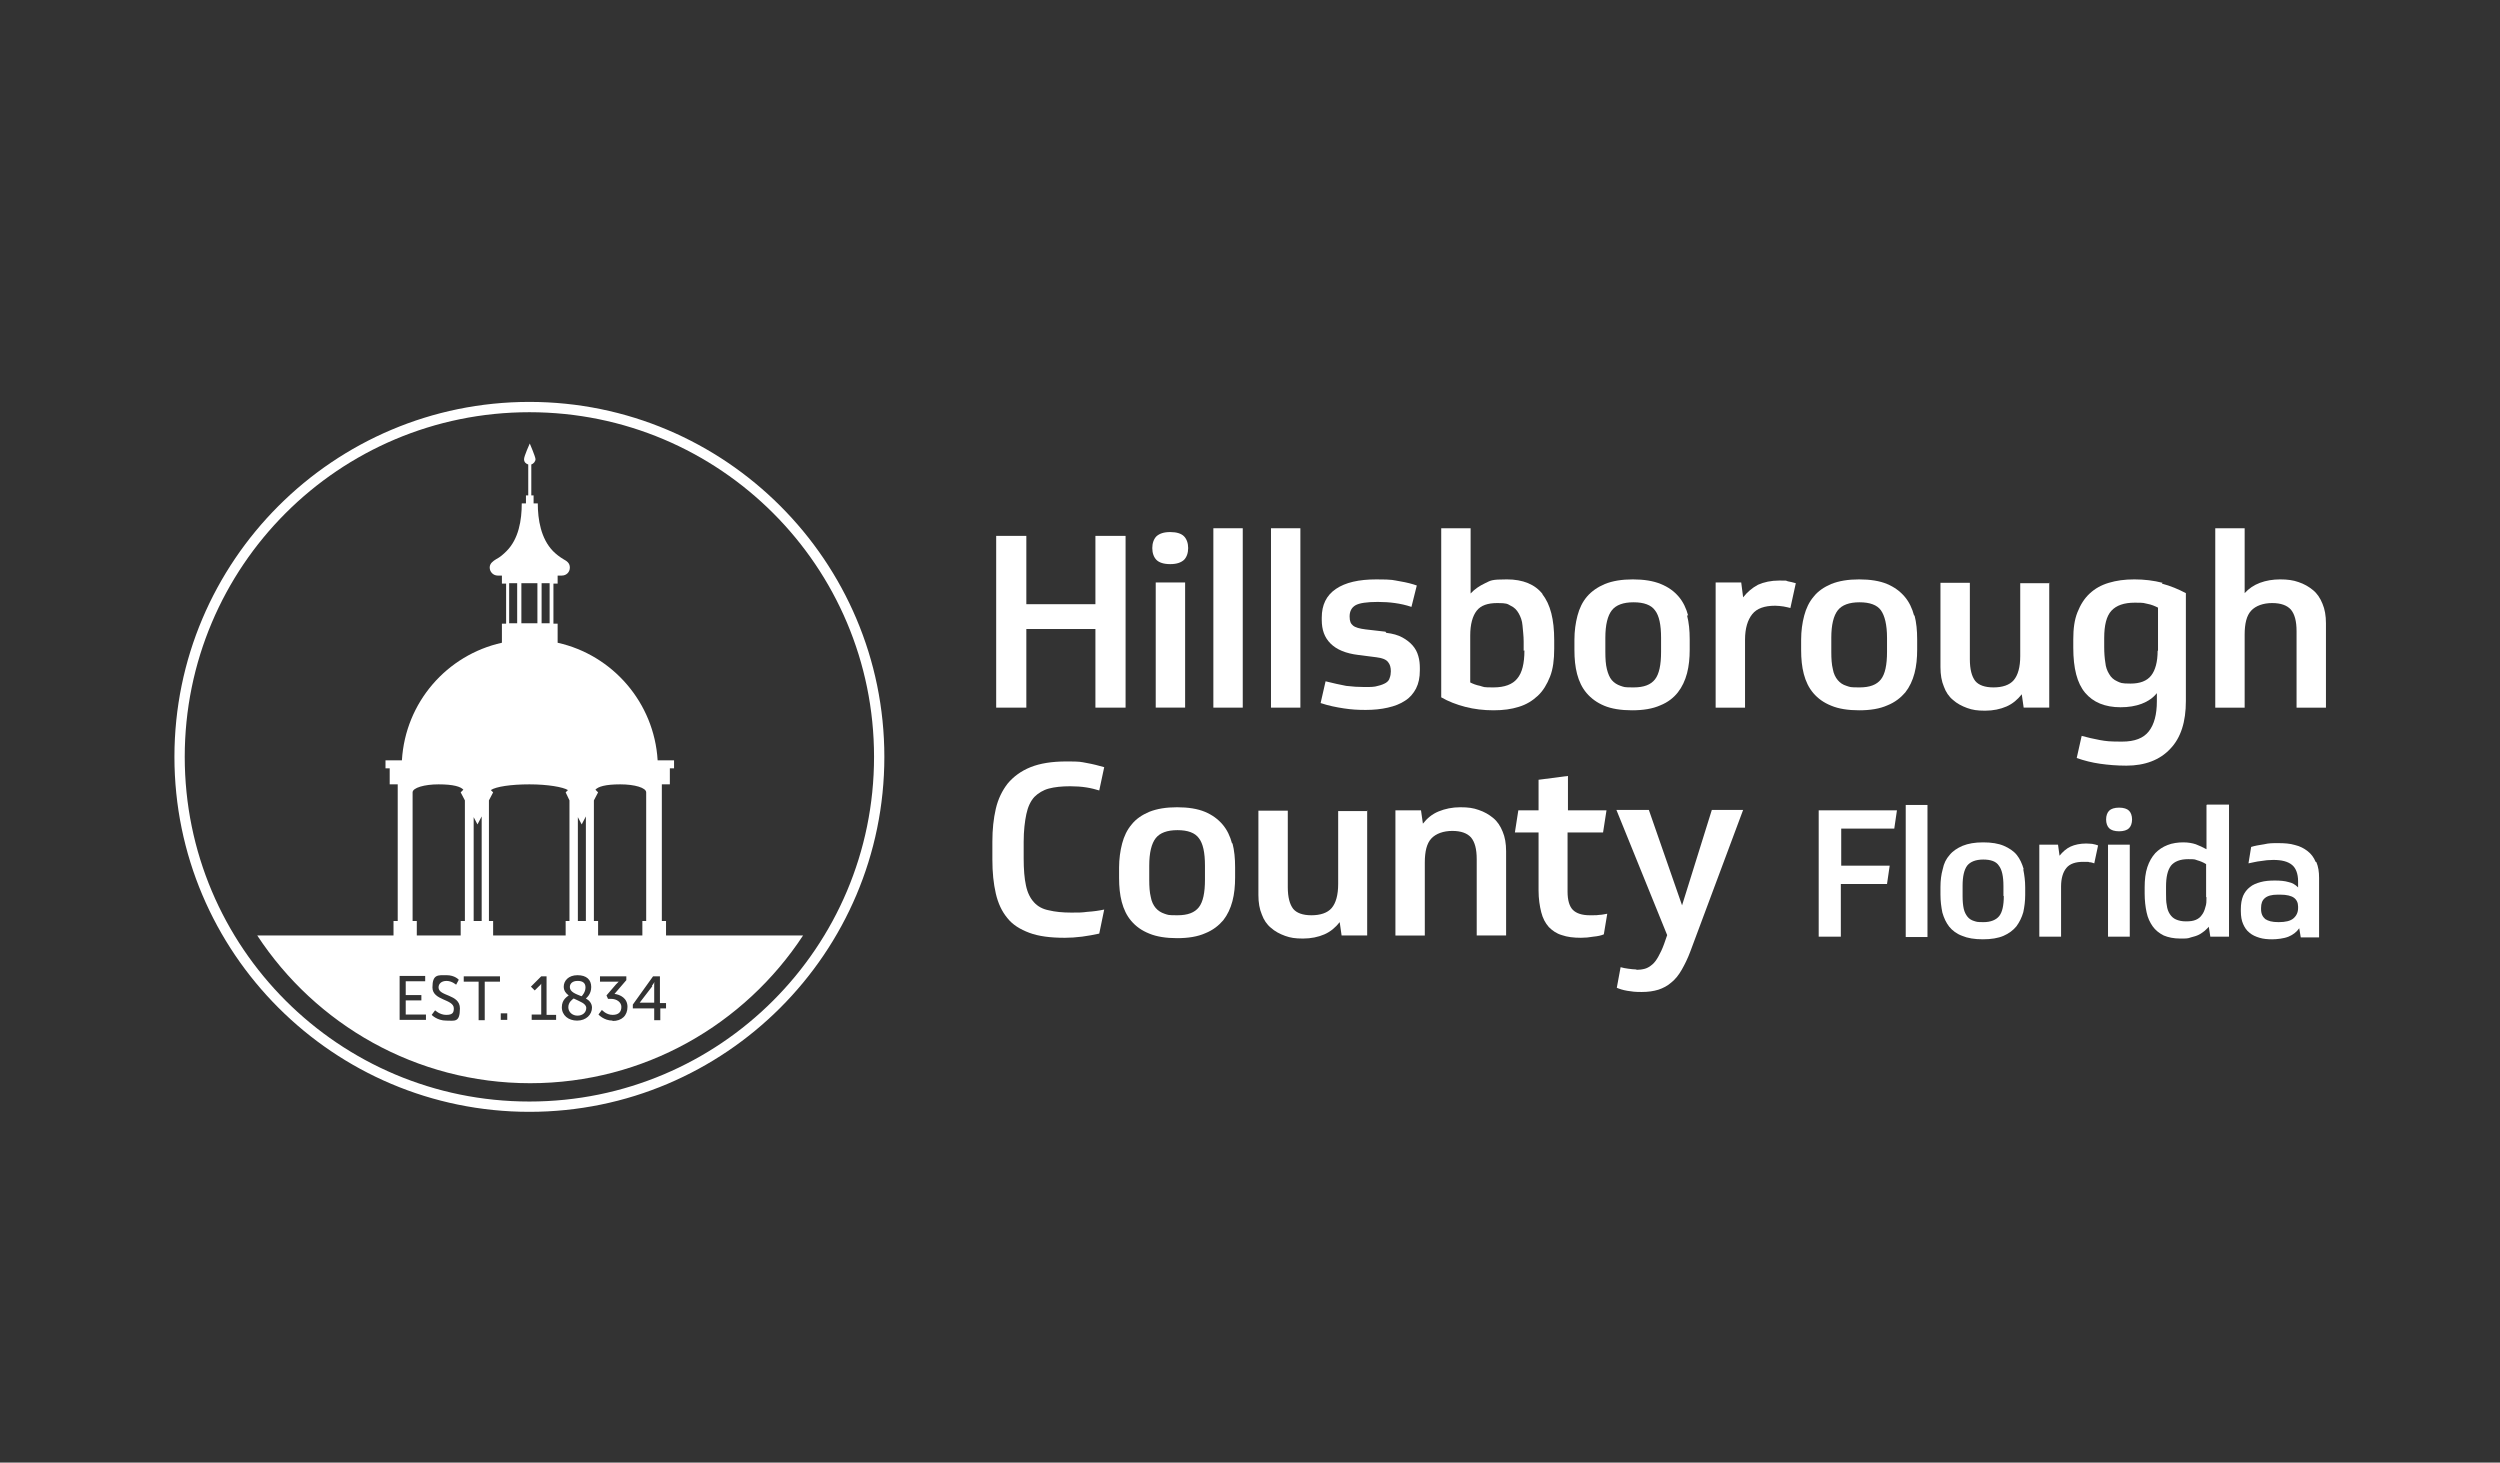 <?xml version="1.0" encoding="UTF-8"?>
<svg id="layer" xmlns="http://www.w3.org/2000/svg" version="1.1" viewBox="0 0 655 383.2">
  <rect x="0" y="0" width="655" height="383.2" fill="#333333" stroke="none"/>
  <!-- Generator: Adobe Illustrator 29.1.0, SVG Export Plug-In . SVG Version: 2.1.0 Build 142)  -->
  <defs>
    <style>
      .st0 {
        fill: #fff;
      }
    </style>
  </defs>
  <polygon class="st0" points="294.9 140.4 294.9 185.4 287 185.4 287 164.8 268.9 164.8 268.9 185.4 261 185.4 261 140.4 268.9 140.4 268.9 158.3 287 158.3 287 140.4 294.9 140.4 294.9 140.4"/>
  <path class="st0" d="M302.8,152.6v32.8h7.7v-32.8h-7.7ZM310.2,140.5c-.7-.7-1.9-1.1-3.6-1.1s-2.8.4-3.6,1.1c-.7.7-1.1,1.8-1.1,3.1s.4,2.4,1.1,3.1c.7.7,1.9,1.1,3.6,1.1s2.8-.4,3.6-1.1c.7-.7,1.1-1.8,1.1-3.1s-.4-2.4-1.1-3.1Z"/>
  <polygon class="st0" points="325.6 185.4 317.9 185.4 317.9 138.4 325.6 138.4 325.6 185.4 325.6 185.4"/>
  <polygon class="st0" points="340.7 185.4 333 185.4 333 138.4 340.7 138.4 340.7 185.4 340.7 185.4"/>
  <path class="st0" d="M363.2,165.8c1.7.2,3.1.6,4.2,1.2,1.1.6,2,1.3,2.7,2.1.7.8,1.2,1.7,1.5,2.8.3,1,.4,2.1.4,3.1v.6c0,1.9-.3,3.4-1,4.8-.7,1.3-1.6,2.4-2.9,3.2-1.2.8-2.7,1.4-4.5,1.8-1.7.4-3.7.6-5.8.6s-3.7-.1-5.7-.4c-2-.3-4-.7-6.1-1.4l1.3-5.7c2,.5,3.8.9,5.4,1.2,1.6.2,3.2.3,4.8.3s2.6,0,3.5-.3c.9-.2,1.6-.5,2.1-.8.5-.3.9-.8,1-1.3.2-.5.3-1.1.3-1.7,0-1-.2-1.8-.7-2.4-.5-.7-1.5-1.1-3.1-1.3l-4.7-.6c-3.3-.4-5.7-1.4-7.3-3-1.6-1.6-2.3-3.6-2.3-6.2v-.6c0-3.3,1.2-5.8,3.7-7.5,2.5-1.7,6-2.5,10.6-2.5s4.3.2,6.2.5c1.8.3,3.3.7,4.4,1.1l-1.4,5.6c-1.5-.5-2.9-.8-4.3-1-1.4-.2-2.9-.3-4.5-.3-2.9,0-4.9.3-5.9.9-1,.6-1.5,1.6-1.5,2.9s.3,1.9.9,2.4c.6.5,1.7.8,3.3,1l5.2.6h0Z"/>
  <path class="st0" d="M404.2,155.7c-2-2.6-5.2-3.9-9.4-3.9s-4.2.3-5.7,1c-1.5.7-2.8,1.6-3.8,2.7v-17.1h-7.7v44.3c1.9,1.1,4,1.9,6.3,2.5,2.3.6,4.8.9,7.4.9s4.7-.3,6.6-.9c2-.6,3.6-1.6,5-2.9,1.4-1.3,2.4-3,3.2-5s1.1-4.5,1.1-7.3v-2.3c0-5.4-1-9.4-3.1-12ZM399.4,170.4c0,3.4-.6,5.9-1.9,7.4-1.2,1.5-3.3,2.3-6.2,2.3s-2.4-.1-3.5-.4c-1.1-.2-2-.6-2.6-.9v-12.3c0-2.9.6-5.1,1.7-6.5,1.1-1.4,2.9-2,5.4-2s2.6.2,3.5.7c.9.4,1.6,1.1,2.1,2,.5.9.9,1.9,1,3.2s.3,2.7.3,4.2v2.4Z"/>
  <path class="st0" d="M442.3,161.3c-.5-1.9-1.3-3.6-2.5-5-1.2-1.4-2.7-2.5-4.7-3.3-1.9-.8-4.4-1.2-7.3-1.2s-5.3.4-7.3,1.2c-1.9.8-3.5,1.9-4.7,3.3-1.2,1.4-2,3.1-2.5,5-.5,1.9-.8,4-.8,6.3v2.7c0,2.3.2,4.4.7,6.3.5,1.9,1.3,3.6,2.5,5,1.2,1.4,2.7,2.5,4.6,3.3,1.9.8,4.4,1.2,7.3,1.2s5.4-.4,7.4-1.3c2-.8,3.5-2,4.6-3.4,1.1-1.4,1.9-3.1,2.4-5,.5-1.9.7-4,.7-6.2v-2.7c0-2.3-.2-4.4-.7-6.3ZM435.2,170.8c0,3.4-.5,5.8-1.6,7.2-1.1,1.4-2.9,2.1-5.6,2.1s-2.4-.1-3.4-.4c-.9-.3-1.7-.8-2.3-1.5-.6-.7-1-1.7-1.3-2.9-.3-1.2-.4-2.7-.4-4.5v-3.7c0-3.4.6-5.8,1.7-7.2,1.1-1.4,3-2.1,5.7-2.1s4.6.7,5.6,2.1c1.1,1.4,1.6,3.8,1.6,7.2v3.7Z"/>
  <path class="st0" d="M469.1,159.3c-.5-.1-1.1-.3-1.8-.4-.7-.1-1.5-.2-2.2-.2-2.8,0-4.8.7-6,2.2-1.2,1.5-1.9,3.7-1.9,6.7v17.8h-7.7v-32.8h6.7l.5,3.9c1.1-1.4,2.4-2.5,3.9-3.3,1.6-.7,3.4-1.1,5.6-1.1s1.6,0,2.2.2c.7.1,1.3.3,2.1.5l-1.4,6.4h0Z"/>
  <path class="st0" d="M501.5,161.3c-.5-1.9-1.3-3.6-2.5-5-1.2-1.4-2.7-2.5-4.6-3.3-1.9-.8-4.4-1.2-7.3-1.2s-5.3.4-7.3,1.2c-1.9.8-3.5,1.9-4.6,3.3-1.2,1.4-2,3.1-2.5,5-.5,1.9-.8,4-.8,6.3v2.7c0,2.3.2,4.4.7,6.3.5,1.9,1.3,3.6,2.5,5,1.2,1.4,2.7,2.5,4.7,3.3,1.9.8,4.4,1.2,7.3,1.2s5.4-.4,7.4-1.3c2-.8,3.5-2,4.7-3.4,1.1-1.4,1.9-3.1,2.4-5,.5-1.9.7-4,.7-6.2v-2.7c0-2.3-.2-4.4-.7-6.3ZM494.4,170.8c0,3.4-.5,5.8-1.6,7.2-1.1,1.4-2.9,2.1-5.6,2.1s-2.4-.1-3.4-.4-1.7-.8-2.3-1.5c-.6-.7-1.1-1.7-1.3-2.9-.3-1.2-.4-2.7-.4-4.5v-3.7c0-3.4.6-5.8,1.7-7.2,1.1-1.4,3-2.1,5.7-2.1s4.6.7,5.6,2.1c1,1.4,1.6,3.8,1.6,7.2v3.7Z"/>
  <path class="st0" d="M536.9,152.6v32.8h-6.7l-.5-3.5c-1.1,1.4-2.4,2.5-4,3.2-1.6.7-3.5,1.1-5.6,1.1s-3.3-.2-4.7-.7c-1.4-.5-2.7-1.2-3.7-2.1-1.1-.9-1.9-2.1-2.4-3.5-.6-1.4-.9-3.1-.9-5.1v-22.1h7.7v20c0,2.7.5,4.5,1.4,5.7.9,1.1,2.5,1.7,4.8,1.7s4.2-.6,5.3-1.9c1.1-1.3,1.7-3.4,1.7-6.3v-19.1h7.7Z"/>
  <path class="st0" d="M566.6,152.7c-2.3-.6-4.8-.9-7.4-.9s-4.7.3-6.7.9c-2,.6-3.6,1.5-5,2.8-1.4,1.3-2.4,2.9-3.2,4.9s-1.1,4.3-1.1,7.1v2.2c0,5.4,1,9.3,3.1,11.8,2.1,2.5,5.2,3.8,9.3,3.8s7.5-1.2,9.5-3.7v2.1c0,3.5-.7,6.1-2.1,7.9-1.4,1.8-3.7,2.7-7,2.7s-4.1-.1-5.8-.4c-1.7-.3-3.3-.7-4.8-1.1l-1.3,5.8c2,.7,4,1.2,6.1,1.5,2.1.3,4.4.5,6.9.5,4.9,0,8.8-1.5,11.5-4.4,2.8-2.9,4.1-7.1,4.1-12.5v-28.3c-1.9-1-4-1.9-6.3-2.5ZM565.3,170.5c0,2.9-.6,5.1-1.7,6.5-1.1,1.4-2.9,2.1-5.4,2.1s-2.6-.2-3.5-.6c-.9-.4-1.6-1-2.1-1.9-.5-.8-.9-1.8-1-3-.2-1.2-.3-2.6-.3-4.1v-2.3c0-3.4.6-5.8,1.9-7.2,1.3-1.4,3.3-2.1,6.1-2.1s2.2.1,3.3.3c1.1.2,2,.6,2.8,1v11.3Z"/>
  <path class="st0" d="M580.4,185.4v-47h7.7v17c1.1-1.2,2.4-2.1,4-2.7,1.6-.6,3.4-.9,5.3-.9s3.4.2,4.8.7c1.5.5,2.7,1.2,3.8,2.1,1.1.9,1.9,2.1,2.5,3.6.6,1.4.9,3.1.9,5.1v22.1h-7.7v-20c0-2.7-.5-4.5-1.5-5.7-1-1.1-2.6-1.7-4.9-1.7s-4.3.7-5.5,2c-1.2,1.3-1.7,3.4-1.7,6.3v19.1h-7.7Z"/>
  <path class="st0" d="M278.9,245.7c-3.7,0-6.8-.4-9.2-1.3-2.4-.9-4.4-2.1-5.8-3.9-1.4-1.7-2.4-3.8-3-6.4-.6-2.6-.9-5.5-.9-8.9v-4.7c0-3.2.3-6,.9-8.6.6-2.6,1.7-4.8,3.1-6.6,1.5-1.8,3.5-3.3,6-4.3,2.5-1,5.6-1.5,9.4-1.5s3.6.1,5.3.4c1.7.3,3.2.7,4.6,1.1l-1.3,6.1c-1-.3-2.1-.6-3.4-.8-1.3-.2-2.7-.3-4.2-.3-2.2,0-4.1.2-5.6.6-1.5.4-2.8,1.2-3.8,2.2-1,1.1-1.7,2.6-2.1,4.5-.4,1.9-.7,4.3-.7,7.3v4.3c0,2.9.2,5.3.6,7.1.4,1.9,1.1,3.3,2.1,4.4,1,1.1,2.3,1.8,3.9,2.1,1.6.4,3.6.6,5.9.6s2.6,0,4.2-.2c1.6-.1,3-.3,4.4-.6l-1.3,6.3c-1.4.3-2.9.6-4.5.8-1.6.2-3.1.3-4.5.3h0Z"/>
  <path class="st0" d="M322.8,221c-.5-1.9-1.3-3.6-2.5-5-1.2-1.4-2.7-2.5-4.6-3.3-1.9-.8-4.4-1.2-7.3-1.2s-5.3.4-7.3,1.2c-1.9.8-3.5,1.9-4.6,3.3-1.2,1.4-2,3.1-2.5,5-.5,1.9-.8,4.1-.8,6.3v2.7c0,2.3.2,4.4.7,6.3.5,1.9,1.3,3.6,2.5,5,1.2,1.4,2.7,2.5,4.7,3.3,1.9.8,4.4,1.2,7.3,1.2s5.4-.4,7.4-1.3c2-.8,3.5-2,4.7-3.4,1.1-1.4,1.9-3.1,2.4-5,.5-1.9.7-4,.7-6.2v-2.7c0-2.3-.2-4.4-.7-6.3ZM315.7,230.5c0,3.4-.5,5.8-1.6,7.2-1.1,1.4-2.9,2.1-5.6,2.1s-2.4-.1-3.4-.4c-.9-.3-1.7-.8-2.3-1.5-.6-.7-1.1-1.7-1.3-2.9-.3-1.2-.4-2.7-.4-4.5v-3.7c0-3.4.6-5.8,1.7-7.2,1.1-1.4,3-2.1,5.7-2.1s4.6.7,5.6,2.1c1.1,1.4,1.6,3.8,1.6,7.2v3.7Z"/>
  <path class="st0" d="M358.2,212.3v32.8h-6.7l-.5-3.5c-1.1,1.4-2.4,2.5-4,3.2-1.6.7-3.5,1.1-5.6,1.1s-3.3-.2-4.7-.7c-1.4-.5-2.7-1.2-3.7-2.1-1.1-.9-1.9-2.1-2.4-3.5-.6-1.4-.9-3.1-.9-5.1v-22.1h7.7v20c0,2.7.5,4.5,1.4,5.7.9,1.1,2.5,1.7,4.8,1.7s4.2-.6,5.3-1.9c1.1-1.3,1.7-3.4,1.7-6.3v-19.1h7.7Z"/>
  <path class="st0" d="M365.6,245.1v-32.8h6.7l.5,3.5c1.1-1.4,2.4-2.5,4.1-3.2,1.7-.7,3.6-1.1,5.7-1.1s3.4.2,4.8.7c1.5.5,2.7,1.2,3.8,2.1,1.1.9,1.9,2.1,2.5,3.6.6,1.4.9,3.1.9,5.1v22.1h-7.7v-20c0-2.7-.5-4.5-1.5-5.7-1-1.1-2.6-1.7-4.9-1.7s-4.3.7-5.5,2c-1.2,1.3-1.7,3.4-1.7,6.3v19.1h-7.7Z"/>
  <path class="st0" d="M410.7,218.1v15.5c0,2.3.5,3.9,1.4,4.8.9.9,2.4,1.4,4.4,1.4s1.8,0,2.5-.1c.7,0,1.4-.2,2.1-.3l-.9,5.4c-.7.3-1.6.5-2.7.6-1.1.2-2.2.3-3.3.3-1.9,0-3.6-.2-5-.7-1.4-.4-2.5-1.2-3.4-2.1-.9-1-1.6-2.3-2-3.9-.4-1.6-.7-3.5-.7-5.7v-15.2h-6.2l.9-5.8h5.3v-8l7.7-1v9h10.1l-.9,5.8h-9.2Z"/>
  <path class="st0" d="M428.7,254.1c.8,0,1.6-.1,2.3-.3.7-.2,1.3-.6,1.9-1.1.6-.5,1.1-1.2,1.6-2.1.5-.9,1-1.9,1.5-3.3l.8-2.3-13.3-32.8h8.5l8.7,25,7.8-25h8.2l-13.8,37c-.7,1.9-1.5,3.5-2.3,4.9-.8,1.4-1.7,2.5-2.7,3.3-1,.9-2.2,1.5-3.4,1.9-1.3.4-2.7.6-4.4.6s-2.5-.1-3.7-.3c-1.2-.2-2.1-.5-2.8-.8l1-5.4c.6.2,1.3.3,2,.4.8.1,1.5.2,2.2.2h0Z"/>
  <path class="st0" d="M138.7,105.3c-51.3,0-93,41.7-93,93s41.7,93,93,93,93-41.7,93-93-41.7-93-93-93ZM138.7,288.6c-49.9,0-90.3-40.4-90.3-90.3s40.4-90.3,90.3-90.3,90.3,40.4,90.3,90.3-40.4,90.3-90.3,90.3Z"/>
  <path class="st0" d="M171.5,257.5s-.3.5-.6.9l-3.3,4.3h0s3.8,0,3.8,0v-4.2c0-.5,0-1.1,0-1.1h0ZM171.5,257.5s-.3.5-.6.9l-3.3,4.3h0s3.8,0,3.8,0v-4.2c0-.5,0-1.1,0-1.1h0ZM151.3,257c-1.3,0-2,.7-2,1.6,0,1.3,1.5,1.8,3,2.4.2-.2,1-1.1,1-2.3s-.8-1.7-2-1.7ZM150.3,261.6c-.4.3-1.4,1-1.4,2.3s1.1,2.2,2.4,2.2,2.3-.8,2.3-2-1.7-1.7-3.3-2.5ZM171.5,257.5s-.3.5-.6.9l-3.3,4.3h0s3.8,0,3.8,0v-4.2c0-.5,0-1.1,0-1.1h0ZM171.5,257.5s-.3.5-.6.9l-3.3,4.3h0s3.8,0,3.8,0v-4.2c0-.5,0-1.1,0-1.1h0ZM150.3,261.6c-.4.3-1.4,1-1.4,2.3s1.1,2.2,2.4,2.2,2.3-.8,2.3-2-1.7-1.7-3.3-2.5ZM151.3,257c-1.3,0-2,.7-2,1.6,0,1.3,1.5,1.8,3,2.4.2-.2,1-1.1,1-2.3s-.8-1.7-2-1.7ZM151.3,257c-1.3,0-2,.7-2,1.6,0,1.3,1.5,1.8,3,2.4.2-.2,1-1.1,1-2.3s-.8-1.7-2-1.7ZM150.3,261.6c-.4.3-1.4,1-1.4,2.3s1.1,2.2,2.4,2.2,2.3-.8,2.3-2-1.7-1.7-3.3-2.5ZM171.5,257.5s-.3.5-.6.9l-3.3,4.3h0s3.8,0,3.8,0v-4.2c0-.5,0-1.1,0-1.1h0ZM171.5,257.5s-.3.5-.6.9l-3.3,4.3h0s3.8,0,3.8,0v-4.2c0-.5,0-1.1,0-1.1h0ZM150.3,261.6c-.4.3-1.4,1-1.4,2.3s1.1,2.2,2.4,2.2,2.3-.8,2.3-2-1.7-1.7-3.3-2.5ZM151.3,257c-1.3,0-2,.7-2,1.6,0,1.3,1.5,1.8,3,2.4.2-.2,1-1.1,1-2.3s-.8-1.7-2-1.7ZM151.3,257c-1.3,0-2,.7-2,1.6,0,1.3,1.5,1.8,3,2.4.2-.2,1-1.1,1-2.3s-.8-1.7-2-1.7ZM150.3,261.6c-.4.3-1.4,1-1.4,2.3s1.1,2.2,2.4,2.2,2.3-.8,2.3-2-1.7-1.7-3.3-2.5ZM171.5,257.5s-.3.5-.6.9l-3.3,4.3h0s3.8,0,3.8,0v-4.2c0-.5,0-1.1,0-1.1h0ZM171.5,257.5s-.3.5-.6.9l-3.3,4.3h0s3.8,0,3.8,0v-4.2c0-.5,0-1.1,0-1.1h0ZM150.3,261.6c-.4.3-1.4,1-1.4,2.3s1.1,2.2,2.4,2.2,2.3-.8,2.3-2-1.7-1.7-3.3-2.5ZM152.4,261c.2-.2,1-1.1,1-2.3s-.8-1.7-2-1.7-2,.7-2,1.6c0,1.3,1.5,1.8,3,2.4ZM174.5,245.1v-3.8h-1.1v-35.8h2.1v-4.2h1.1v-2.1h-4.3c-.9-15.1-11.8-27.6-26.2-30.8v-5h-1.1v-10.5h1.1v-2.1h1.1c1.2,0,2.1-.9,2.1-2.1s-.8-1.7-1.7-2.2c-1-.6-1.9-1.3-2.7-2.1-3.2-3.3-4-8.3-4-12.5h-1.1v-2.1h-.6v-8.1c.6-.2,1.1-.8,1.1-1.4s-1.5-4.1-1.5-4.1c0,0-1.5,3.3-1.5,4.1s.5,1.2,1.1,1.4v8.1h-.6v2.1h-1.1c0,4.4-.8,9.3-4,12.5-.8.8-1.7,1.6-2.7,2.1-.8.5-1.7,1.1-1.7,2.2s.9,2.1,2.1,2.1h1.1v2.1h1.1v10.5h-1.1v5c-14.4,3.2-25.3,15.6-26.2,30.8h-4.3v2.1h1.1v4.2h2.1v35.8h-1.1v3.8h-35.7c15.3,23.3,41.6,38.7,71.5,38.7s56.2-15.4,71.5-38.7h-35.7ZM151.3,213.9l1.1,2.1,1.1-2.1v27.4h-2.1v-27.4ZM141.9,152.8h2.1v10.5h-2.1v-10.5ZM136.6,152.8h4.2v10.5h-4.2v-10.5ZM133.4,152.8h2.1v10.5h-2.1v-10.5ZM124,213.9l1.1,2.1,1.1-2.1v27.4h-2.1v-27.4ZM111.6,267.2h-6.9v-11.5h6.7v1.4h-5.1v3.6h4.1v1.4h-4.1v3.7h5.3v1.4ZM116.9,267.4c-2.4,0-3.8-1.5-3.8-1.5l.9-1.2s1.2,1.2,2.9,1.2,2-.6,2-1.7c0-2.5-5.6-2-5.6-5.5s1.5-3.2,3.7-3.2,3.2,1.2,3.2,1.2l-.7,1.3s-1.1-1-2.5-1-2.1.8-2.1,1.7c0,2.4,5.6,1.7,5.6,5.5s-1.4,3.2-3.6,3.2ZM120.8,245.1h-11.6v-3.8h-1.1v-33.7c0-1.2,3.1-2.1,6.8-2.1h0c3.9,0,5.8.6,6.5,1.4l-.7.7,1.1,2.1v31.6h-1.1v3.8ZM130.9,257.2h-3.9v10.1h-1.6v-10.1h-3.9v-1.4h9.5v1.4ZM132.9,267.2h-1.7v-1.7h1.7v1.7ZM129.2,245.1v-3.8h-1.1v-31.6l1.1-2.1-.6-.6c1.3-.9,5.3-1.5,10.1-1.5s8.8.7,10.1,1.5l-.6.6,1,2.1v31.6h-1v3.8h-19ZM145.9,267.2h-6.6v-1.4h2.5v-7.4c0-.4,0-.7,0-.7h0s-.1.3-.6.7l-1.1,1.1-1-1,2.7-2.7h1.4v10.1h2.5v1.4ZM151.2,267.4c-2.3,0-4-1.4-4-3.5s1.5-2.8,1.8-3.1c-.7-.5-1.3-1.2-1.3-2.3,0-1.5,1.2-3,3.6-3s3.6,1.2,3.6,3.1-1.2,2.8-1.4,3c.9.5,1.6,1.3,1.6,2.4,0,1.8-1.5,3.4-3.9,3.4ZM155.6,241.3v-31.6l1.1-2.1-.7-.7c.7-.8,2.6-1.4,6.5-1.4h0c3.8,0,6.8.9,6.8,2.1v33.7h-1v3.8h-11.6v-3.8h-1.1ZM160.5,267.4c-2.3,0-3.7-1.6-3.7-1.6l.9-1.2s1.1,1.3,2.8,1.3,2.3-.9,2.3-2.1-1.2-2.1-2.7-2.1h-.8l-.4-.9,2.5-2.9c.4-.4.7-.7.7-.7h0s-.3,0-1,0h-3.9v-1.4h6.9v1l-3.1,3.6c1.5.2,3.4,1.1,3.4,3.4s-1.5,3.7-3.9,3.7ZM174.6,264.2h-1.6v3.1h-1.6v-3.1h-5.6v-1l5.3-7.4h1.8v7h1.6v1.4ZM170.9,258.4l-3.3,4.3h0s3.8,0,3.8,0v-4.2c0-.5,0-1.1,0-1.1h0s-.3.5-.6.9ZM150.3,261.6c-.4.3-1.4,1-1.4,2.3s1.1,2.2,2.4,2.2,2.3-.8,2.3-2-1.7-1.7-3.3-2.5ZM152.4,261c.2-.2,1-1.1,1-2.3s-.8-1.7-2-1.7-2,.7-2,1.6c0,1.3,1.5,1.8,3,2.4ZM151.3,257c-1.3,0-2,.7-2,1.6,0,1.3,1.5,1.8,3,2.4.2-.2,1-1.1,1-2.3s-.8-1.7-2-1.7ZM150.3,261.6c-.4.3-1.4,1-1.4,2.3s1.1,2.2,2.4,2.2,2.3-.8,2.3-2-1.7-1.7-3.3-2.5ZM171.5,257.5s-.3.5-.6.9l-3.3,4.3h0s3.8,0,3.8,0v-4.2c0-.5,0-1.1,0-1.1h0ZM171.5,257.5s-.3.5-.6.9l-3.3,4.3h0s3.8,0,3.8,0v-4.2c0-.5,0-1.1,0-1.1h0ZM150.3,261.6c-.4.3-1.4,1-1.4,2.3s1.1,2.2,2.4,2.2,2.3-.8,2.3-2-1.7-1.7-3.3-2.5ZM151.3,257c-1.3,0-2,.7-2,1.6,0,1.3,1.5,1.8,3,2.4.2-.2,1-1.1,1-2.3s-.8-1.7-2-1.7ZM151.3,257c-1.3,0-2,.7-2,1.6,0,1.3,1.5,1.8,3,2.4.2-.2,1-1.1,1-2.3s-.8-1.7-2-1.7ZM150.3,261.6c-.4.3-1.4,1-1.4,2.3s1.1,2.2,2.4,2.2,2.3-.8,2.3-2-1.7-1.7-3.3-2.5ZM171.5,257.5s-.3.5-.6.9l-3.3,4.3h0s3.8,0,3.8,0v-4.2c0-.5,0-1.1,0-1.1h0ZM171.5,257.5s-.3.5-.6.9l-3.3,4.3h0s3.8,0,3.8,0v-4.2c0-.5,0-1.1,0-1.1h0ZM150.3,261.6c-.4.3-1.4,1-1.4,2.3s1.1,2.2,2.4,2.2,2.3-.8,2.3-2-1.7-1.7-3.3-2.5ZM151.3,257c-1.3,0-2,.7-2,1.6,0,1.3,1.5,1.8,3,2.4.2-.2,1-1.1,1-2.3s-.8-1.7-2-1.7ZM171.5,257.5s-.3.5-.6.9l-3.3,4.3h0s3.8,0,3.8,0v-4.2c0-.5,0-1.1,0-1.1h0ZM171.5,257.5s-.3.5-.6.9l-3.3,4.3h0s3.8,0,3.8,0v-4.2c0-.5,0-1.1,0-1.1h0Z"/>
  <g>
    <path class="st0" d="M496.3,217.1l.7-4.8h-20.5v33.1h5.8v-13.8h12.1l.7-4.8h-12.7v-9.7h14.1Z"/>
    <path class="st0" d="M499.3,210.9v34.6h5.7v-34.6h-5.7Z"/>
    <path class="st0" d="M530.2,227.7c-.4-1.4-1-2.7-1.8-3.7-.8-1-2-1.8-3.4-2.4-1.4-.6-3.2-.9-5.4-.9s-3.9.3-5.4.9c-1.4.6-2.6,1.4-3.4,2.4-.9,1-1.5,2.2-1.8,3.7-.4,1.4-.6,3-.6,4.7v2c0,1.7.2,3.2.5,4.7.4,1.4,1,2.7,1.8,3.7.8,1,2,1.9,3.4,2.4,1.4.6,3.2.9,5.4.9s4-.3,5.4-.9c1.4-.6,2.6-1.5,3.4-2.5.8-1.1,1.4-2.3,1.8-3.7.3-1.4.5-2.9.5-4.5v-2c0-1.7-.2-3.2-.5-4.7ZM525,234.7c0,2.5-.4,4.3-1.2,5.3-.8,1-2.2,1.6-4.1,1.6s-1.8-.1-2.5-.3c-.7-.2-1.3-.6-1.7-1.1-.4-.5-.8-1.2-1-2.1-.2-.9-.3-2-.3-3.3v-2.7c0-2.5.4-4.2,1.2-5.3.8-1,2.2-1.6,4.2-1.6s3.4.5,4.1,1.6c.8,1,1.2,2.8,1.2,5.3v2.7Z"/>
    <path class="st0" d="M548.3,221.1c-.5,0-1-.1-1.7-.1-1.6,0-3,.3-4.1.8-1.1.5-2.1,1.4-2.9,2.4l-.4-2.9h-4.9v24.1h5.7v-13.1c0-2.2.5-3.8,1.4-4.9.9-1.1,2.4-1.6,4.4-1.6s1.1,0,1.6.1c.5,0,1,.2,1.3.3l1-4.7c-.5-.2-1-.3-1.5-.4Z"/>
    <path class="st0" d="M557.8,212.4c-.5-.5-1.4-.8-2.6-.8s-2.1.3-2.6.8-.8,1.3-.8,2.3.3,1.8.8,2.3c.5.5,1.4.8,2.6.8s2.1-.3,2.6-.8c.5-.5.8-1.3.8-2.3s-.3-1.8-.8-2.3ZM552.3,221.3v24.1h5.7v-24.1h-5.7Z"/>
    <path class="st0" d="M578.1,210.9v11.6c-.9-.5-1.8-.9-2.8-1.3-.9-.3-2-.5-3.3-.5s-2.9.2-4.1.7c-1.3.5-2.3,1.2-3.2,2.1-.9,1-1.6,2.2-2.1,3.7s-.7,3.3-.7,5.3v1.6c0,1.8.2,3.5.5,4.9.3,1.5.9,2.7,1.6,3.7.7,1,1.7,1.8,2.9,2.4,1.2.5,2.6.8,4.3.8s2,0,2.8-.3c.8-.2,1.5-.4,2.1-.7.6-.3,1.1-.7,1.5-1,.4-.4.8-.7,1.1-1.1l.4,2.6h4.9v-34.6h-5.7ZM578.1,235.1c0,1,0,1.8-.3,2.6-.2.8-.5,1.5-.9,2-.4.6-.9,1-1.6,1.3-.7.3-1.5.4-2.6.4s-1.9-.2-2.6-.5c-.7-.3-1.2-.8-1.6-1.4-.4-.6-.7-1.4-.8-2.3-.2-.9-.2-2-.2-3.2v-1.7c0-2.5.4-4.3,1.3-5.5.9-1.1,2.4-1.7,4.5-1.7s1.7.1,2.4.3c.7.2,1.5.5,2.3,1v8.6Z"/>
    <path class="st0" d="M606.7,225.8c-.5-1.2-1.2-2.1-2.1-2.8-.9-.7-2-1.3-3.3-1.6-1.3-.4-2.8-.5-4.4-.5s-2.4,0-3.7.3c-1.3.2-2.5.4-3.4.7l-.7,4.3c1.1-.2,2.1-.5,3.2-.6,1.1-.2,2.2-.3,3.3-.3,2.2,0,3.8.4,4.9,1.3,1,.8,1.6,2.3,1.6,4.3v1.6c-.7-.7-1.5-1.2-2.5-1.4-1-.3-2.2-.4-3.6-.4s-2.6.1-3.7.4c-1.1.3-2.1.7-2.8,1.3-.8.6-1.4,1.4-1.8,2.3-.4,1-.6,2.1-.6,3.5v.5c0,1.4.2,2.5.6,3.4.4.9.9,1.7,1.7,2.3.7.6,1.6,1,2.6,1.3,1,.3,2.1.4,3.3.4s3.1-.2,4.3-.7c1.2-.5,2.1-1.2,2.8-2.2l.4,2.4h4.8v-15.6c0-1.6-.2-2.9-.7-4.1ZM602.1,237.9c0,1.1-.4,2-1.2,2.7-.8.7-2.1,1-3.9,1s-2.7-.3-3.5-.8c-.7-.6-1.1-1.4-1.1-2.6v-.3c0-1.2.3-2,1-2.6.7-.6,1.8-.9,3.3-.9h.8c1.6,0,2.8.3,3.5.8.7.5,1.1,1.3,1.1,2.3v.4Z"/>
  </g>
</svg>